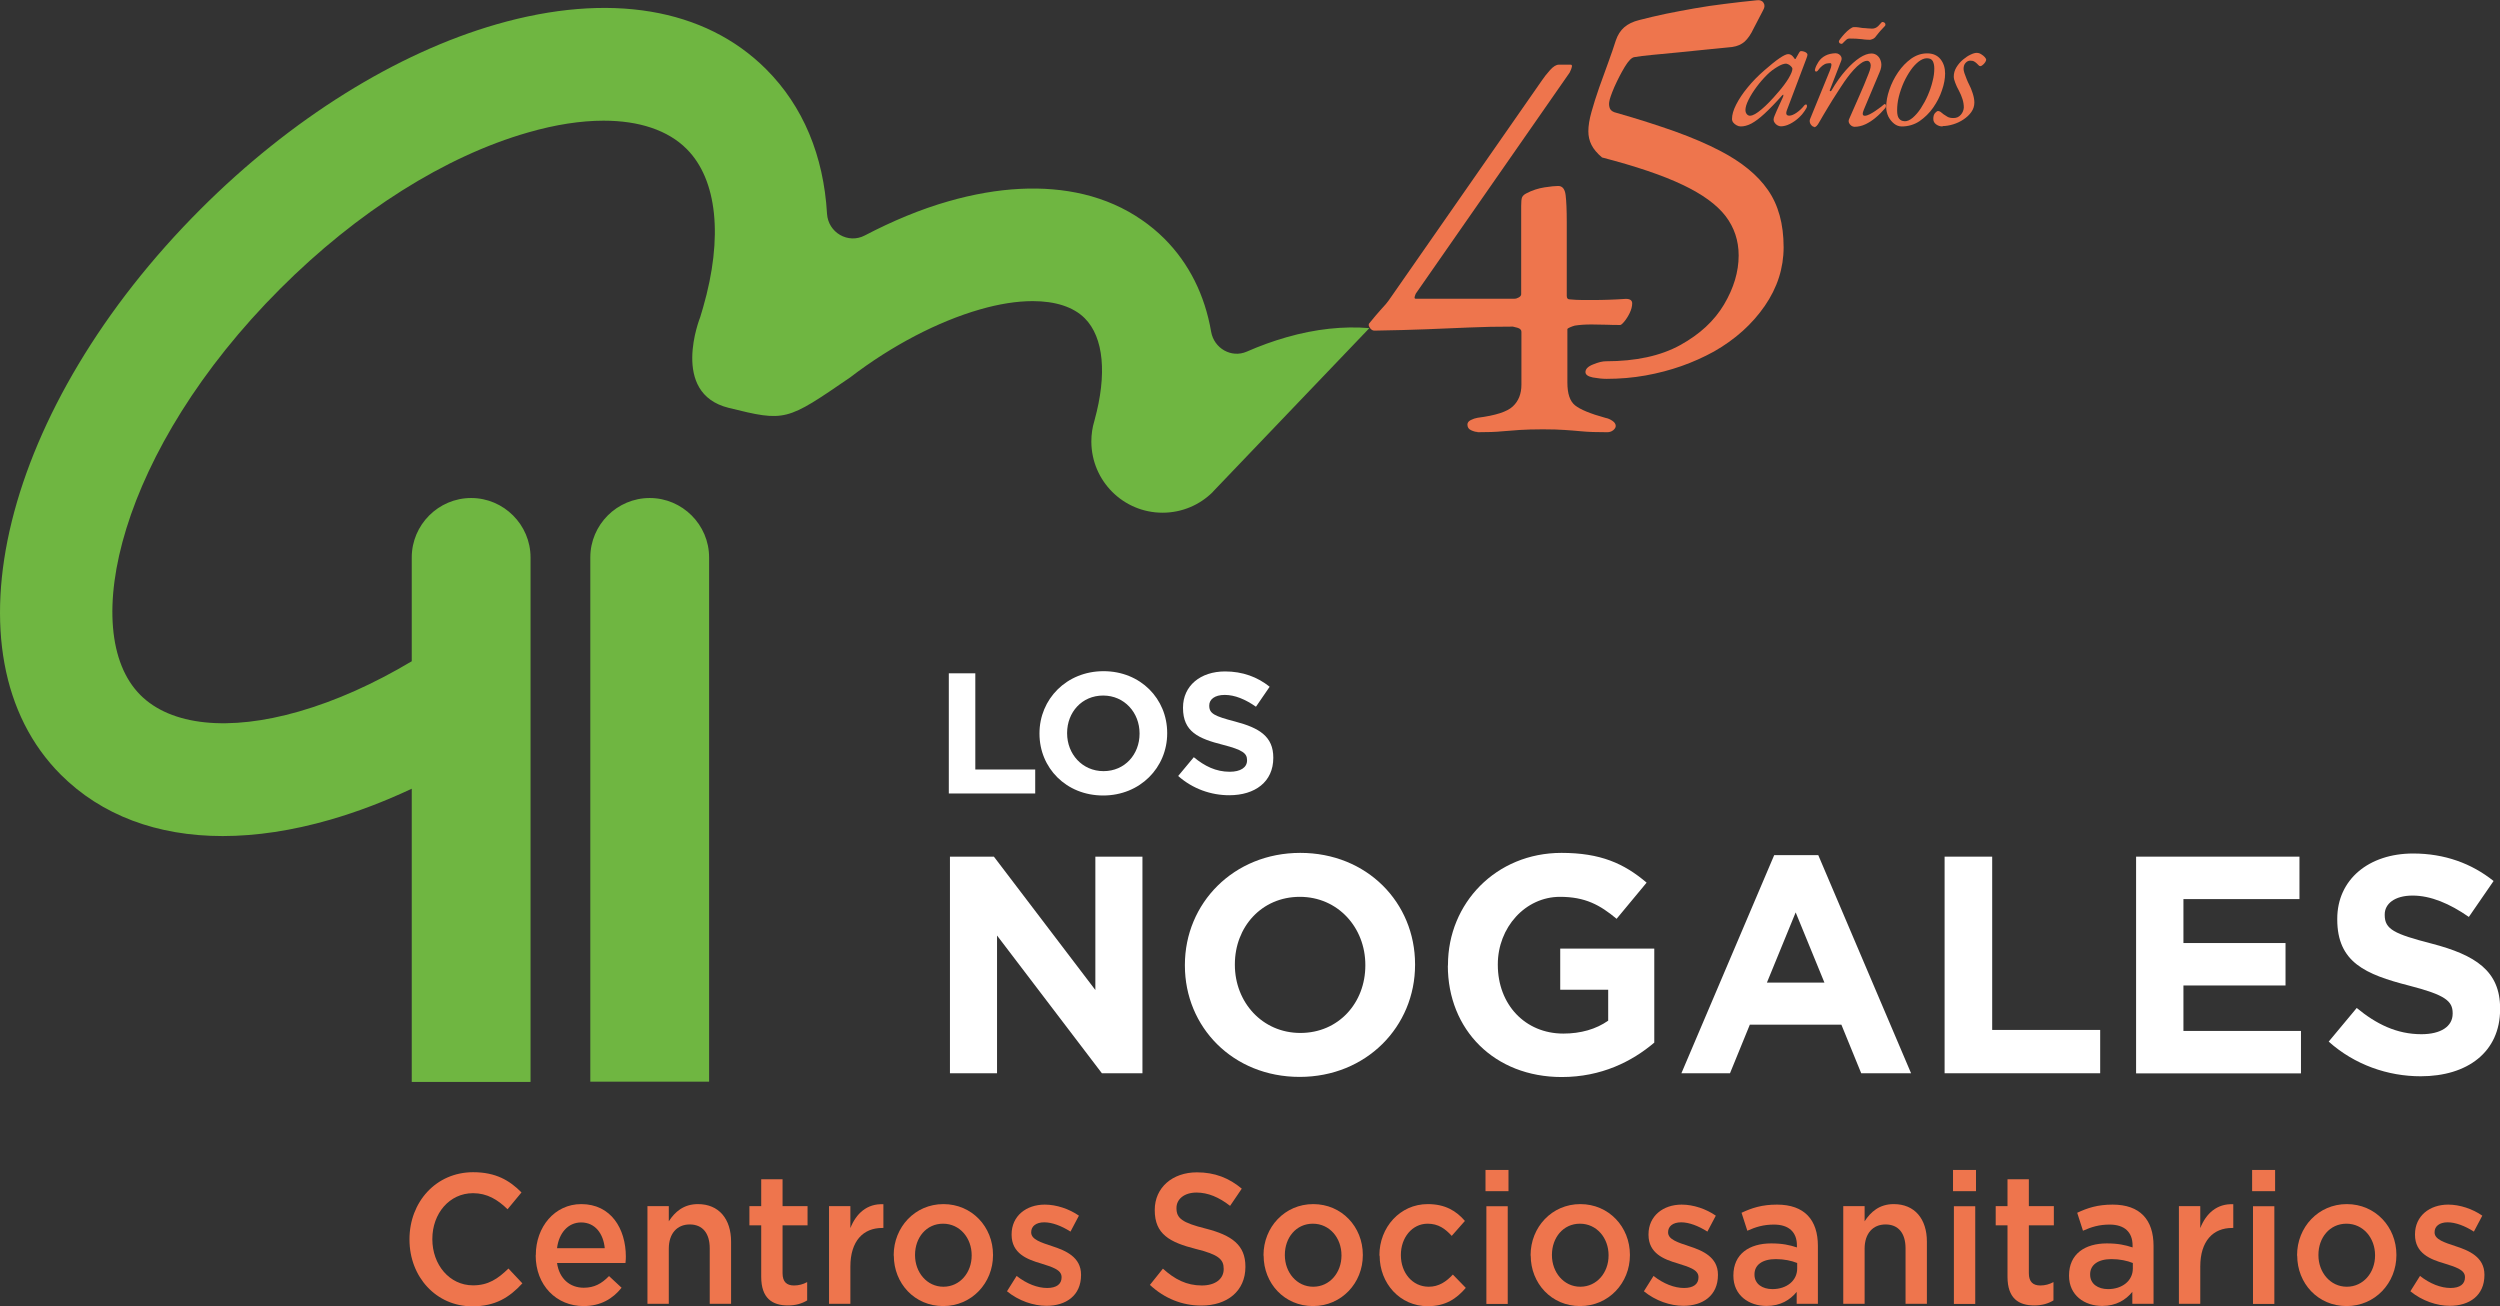 <?xml version="1.0" encoding="UTF-8"?> <svg xmlns="http://www.w3.org/2000/svg" id="Capa_2" data-name="Capa 2" viewBox="0 0 199.09 104.01"><rect x="0" y="0" width="199.09" height="104.01" fill="#333333" stroke="none"/><defs><style> .cls-1 { fill: #fff; } .cls-2 { fill: #ee754d; } .cls-3 { fill: #6fb641; } </style></defs><g id="Capa_1-2" data-name="Capa 1"><g><g><path class="cls-3" d="M47.01,86.15V44.39c0-2.6,2.13-4.73,4.73-4.73h0c2.6,0,4.73,2.13,4.73,4.73v41.75h-9.45Zm-4.76,0V44.39c0-2.6-2.13-4.73-4.73-4.73s-4.73,2.13-4.73,4.73v8.27c-3,1.79-6.03,3.15-8.98,4-5.59,1.61-10.19,1.13-12.63-1.31-5.02-5.02-1.68-19.54,11.14-32.36,6.13-6.13,13.13-10.55,19.73-12.44,2.18-.63,4.21-.94,6.02-.94,2.83,0,5.12,.76,6.61,2.25h0c2.44,2.44,2.92,7.04,1.31,12.63-.07,.26-.15,.51-.23,.77,0,0-2.44,6.06,2.27,7.22,4.53,1.12,4.58,1.07,9.68-2.43,3.34-2.56,7.01-4.45,10.3-5.4,1.55-.45,2.98-.67,4.23-.67,1.8,0,3.24,.46,4.14,1.36,1.53,1.53,1.78,4.49,.79,8.1,0,.03-.02,.05-.02,.08-.16,.52-.24,1.07-.24,1.63,0,.01,0,.02,0,.04,.02,3.12,2.55,5.64,5.67,5.64,1.56,0,2.98-.63,4-1.65,0,0,.01-.01,.02-.02,0,0,0,0,0-.01l12.45-13.02c-2.05-.17-4.28,.06-6.61,.73-1.05,.3-2.1,.68-3.15,1.14-1.23,.54-2.61-.26-2.84-1.58-.5-2.91-1.75-5.44-3.73-7.42-.56-.56-1.16-1.05-1.8-1.49-1.37-.95-2.92-1.63-4.62-2.04-3.14-.75-6.8-.58-10.77,.56-2.21,.63-4.44,1.56-6.66,2.72-1.33,.7-2.92-.23-3.01-1.73-.27-4.62-1.9-8.56-4.85-11.51C56.13,.63,48.51-.64,39.56,1.93c-8.03,2.31-16.4,7.54-23.58,14.72C.23,32.4-4.66,52.18,4.84,61.69c3.23,3.23,7.67,4.89,12.89,4.89,2.67,0,5.54-.43,8.56-1.3,2.15-.62,4.33-1.45,6.5-2.47v23.35h9.45Z"></path><g><g><path class="cls-1" d="M75.65,68.22h3.5l8.08,10.62v-10.62h3.75v17.25h-3.23l-8.35-10.97v10.97h-3.75v-17.25Z"></path><path class="cls-1" d="M94.36,76.89v-.05c0-4.9,3.87-8.92,9.19-8.92s9.14,3.97,9.14,8.87v.05c0,4.9-3.87,8.92-9.19,8.92s-9.14-3.97-9.14-8.87Zm14.37,0v-.05c0-2.96-2.17-5.42-5.22-5.42s-5.17,2.41-5.17,5.37v.05c0,2.96,2.17,5.42,5.22,5.42s5.17-2.41,5.17-5.37Z"></path><path class="cls-1" d="M115.31,76.89v-.05c0-4.9,3.82-8.92,9.04-8.92,3.1,0,4.98,.84,6.78,2.37l-2.39,2.88c-1.33-1.11-2.51-1.75-4.51-1.75-2.76,0-4.95,2.44-4.95,5.37v.05c0,3.15,2.17,5.47,5.22,5.47,1.38,0,2.61-.35,3.57-1.03v-2.46h-3.82v-3.28h7.49v7.49c-1.77,1.5-4.21,2.74-7.37,2.74-5.37,0-9.07-3.77-9.07-8.87Z"></path><path class="cls-1" d="M141.3,68.1h3.5l7.39,17.37h-3.97l-1.58-3.87h-7.29l-1.58,3.87h-3.87l7.39-17.37Zm3.99,10.15l-2.29-5.59-2.29,5.59h4.58Z"></path><path class="cls-1" d="M154.86,68.22h3.79v13.8h8.6v3.45h-12.39v-17.25Z"></path><path class="cls-1" d="M170.11,68.22h13.01v3.38h-9.24v3.5h8.13v3.38h-8.13v3.62h9.36v3.38h-13.13v-17.25Z"></path><path class="cls-1" d="M185.44,82.96l2.24-2.69c1.55,1.28,3.18,2.09,5.15,2.09,1.55,0,2.49-.62,2.49-1.63v-.05c0-.96-.59-1.45-3.47-2.19-3.47-.89-5.72-1.85-5.72-5.27v-.05c0-3.13,2.51-5.2,6.04-5.2,2.51,0,4.66,.79,6.41,2.19l-1.97,2.86c-1.53-1.06-3.03-1.7-4.48-1.7s-2.22,.67-2.22,1.5v.05c0,1.13,.74,1.5,3.72,2.27,3.5,.91,5.47,2.17,5.47,5.17v.05c0,3.43-2.61,5.35-6.33,5.35-2.61,0-5.25-.91-7.32-2.76Z"></path></g><g><path class="cls-1" d="M75.56,53.62h2.11v7.66h4.77v1.91h-6.88v-9.57Z"></path><path class="cls-1" d="M82.78,58.43v-.03c0-2.72,2.15-4.95,5.1-4.95s5.07,2.2,5.07,4.92v.03c0,2.72-2.15,4.95-5.1,4.95s-5.07-2.2-5.07-4.92Zm7.97,0v-.03c0-1.64-1.2-3.01-2.9-3.01s-2.87,1.34-2.87,2.98v.03c0,1.64,1.2,3.01,2.9,3.01s2.87-1.34,2.87-2.98Z"></path><path class="cls-1" d="M93.83,61.79l1.24-1.49c.86,.71,1.76,1.16,2.86,1.16,.86,0,1.38-.34,1.38-.9v-.03c0-.53-.33-.81-1.93-1.22-1.93-.49-3.17-1.03-3.17-2.93v-.03c0-1.74,1.39-2.88,3.35-2.88,1.39,0,2.58,.44,3.55,1.22l-1.09,1.59c-.85-.59-1.68-.94-2.49-.94s-1.23,.37-1.23,.83v.03c0,.63,.41,.83,2.06,1.26,1.94,.51,3.04,1.2,3.04,2.87v.03c0,1.9-1.45,2.97-3.51,2.97-1.45,0-2.91-.51-4.06-1.53Z"></path></g></g><g><path class="cls-2" d="M32.61,98.71v-.03c0-2.93,2.09-5.33,5.07-5.33,1.81,0,2.91,.66,3.85,1.61l-1.11,1.34c-.79-.77-1.63-1.28-2.75-1.28-1.88,0-3.24,1.62-3.24,3.64v.03c0,2.02,1.36,3.67,3.24,3.67,1.21,0,1.98-.52,2.82-1.34l1.11,1.18c-1.03,1.12-2.15,1.83-3.99,1.83-2.87,0-5-2.34-5-5.31Z"></path><path class="cls-2" d="M42.67,99.97v-.03c0-2.23,1.5-4.05,3.62-4.05,2.36,0,3.55,1.95,3.55,4.19,0,.16-.01,.32-.03,.5h-5.45c.18,1.27,1.04,1.97,2.13,1.97,.83,0,1.42-.32,2.01-.93l1,.93c-.7,.88-1.67,1.46-3.03,1.46-2.15,0-3.81-1.64-3.81-4.04Zm5.49-.57c-.11-1.15-.76-2.05-1.88-2.05-1.04,0-1.77,.84-1.92,2.05h3.81Z"></path><path class="cls-2" d="M51.56,96.05h1.7v1.21c.48-.74,1.17-1.37,2.32-1.37,1.67,0,2.64,1.18,2.64,2.99v4.95h-1.7v-4.42c0-1.21-.58-1.9-1.59-1.9s-1.67,.72-1.67,1.93v4.39h-1.7v-7.78Z"></path><path class="cls-2" d="M60.62,101.68v-4.1h-.94v-1.53h.94v-2.14h1.7v2.14h1.99v1.53h-1.99v3.82c0,.69,.34,.97,.91,.97,.38,0,.72-.09,1.05-.27v1.46c-.42,.25-.9,.4-1.53,.4-1.25,0-2.13-.57-2.13-2.28Z"></path><path class="cls-2" d="M66.02,96.05h1.7v1.75c.46-1.16,1.32-1.96,2.63-1.9v1.89h-.1c-1.49,0-2.53,1.02-2.53,3.08v2.96h-1.7v-7.78Z"></path><path class="cls-2" d="M71.17,99.99v-.03c0-2.23,1.69-4.07,3.96-4.07s3.95,1.81,3.95,4.04v.03c0,2.21-1.69,4.05-3.97,4.05s-3.93-1.81-3.93-4.02Zm6.21,0v-.03c0-1.37-.94-2.51-2.28-2.51s-2.23,1.12-2.23,2.48v.03c0,1.36,.94,2.51,2.26,2.51s2.25-1.13,2.25-2.48Z"></path><path class="cls-2" d="M80.2,102.82l.76-1.21c.8,.63,1.67,.96,2.43,.96s1.15-.32,1.15-.84v-.03c0-.6-.79-.81-1.66-1.09-1.1-.32-2.32-.8-2.32-2.28v-.03c0-1.47,1.17-2.37,2.64-2.37,.93,0,1.94,.34,2.72,.88l-.67,1.27c-.72-.46-1.47-.74-2.09-.74-.66,0-1.04,.32-1.04,.78v.03c0,.56,.8,.8,1.67,1.09,1.08,.35,2.3,.87,2.3,2.27v.03c0,1.64-1.21,2.45-2.75,2.45-1.05,0-2.22-.4-3.15-1.16Z"></path><path class="cls-2" d="M91.57,102.33l1.04-1.3c.94,.85,1.88,1.34,3.1,1.34,1.07,0,1.74-.52,1.74-1.3v-.03c0-.74-.39-1.13-2.22-1.58-2.09-.53-3.27-1.18-3.27-3.08v-.03c0-1.77,1.4-2.99,3.36-2.99,1.43,0,2.57,.46,3.57,1.3l-.93,1.37c-.88-.69-1.77-1.06-2.67-1.06-1.01,0-1.6,.55-1.6,1.22v.03c0,.8,.45,1.15,2.33,1.62,2.08,.53,3.16,1.31,3.16,3.02v.03c0,1.93-1.45,3.08-3.51,3.08-1.5,0-2.92-.55-4.1-1.65Z"></path><path class="cls-2" d="M100.62,99.99v-.03c0-2.23,1.69-4.07,3.96-4.07s3.95,1.81,3.95,4.04v.03c0,2.21-1.69,4.05-3.97,4.05s-3.93-1.81-3.93-4.02Zm6.21,0v-.03c0-1.37-.94-2.51-2.28-2.51s-2.23,1.12-2.23,2.48v.03c0,1.36,.94,2.51,2.26,2.51s2.25-1.13,2.25-2.48Z"></path><path class="cls-2" d="M109.85,99.99v-.03c0-2.21,1.63-4.07,3.85-4.07,1.4,0,2.28,.55,2.96,1.34l-1.05,1.19c-.52-.57-1.07-.97-1.92-.97-1.24,0-2.13,1.12-2.13,2.48v.03c0,1.39,.91,2.51,2.22,2.51,.8,0,1.39-.4,1.92-.97l1.03,1.06c-.73,.85-1.59,1.46-3.03,1.46-2.21,0-3.83-1.81-3.83-4.02Z"></path><path class="cls-2" d="M118.3,93.17h1.83v1.69h-1.83v-1.69Zm.07,2.89h1.7v7.78h-1.7v-7.78Z"></path><path class="cls-2" d="M121.89,99.99v-.03c0-2.23,1.69-4.07,3.96-4.07s3.95,1.81,3.95,4.04v.03c0,2.21-1.69,4.05-3.97,4.05s-3.93-1.81-3.93-4.02Zm6.21,0v-.03c0-1.37-.94-2.51-2.28-2.51s-2.23,1.12-2.23,2.48v.03c0,1.36,.94,2.51,2.26,2.51s2.25-1.13,2.25-2.48Z"></path><path class="cls-2" d="M130.92,102.82l.76-1.21c.8,.63,1.67,.96,2.43,.96s1.15-.32,1.15-.84v-.03c0-.6-.79-.81-1.66-1.09-1.1-.32-2.32-.8-2.32-2.28v-.03c0-1.47,1.17-2.37,2.64-2.37,.93,0,1.94,.34,2.72,.88l-.67,1.27c-.72-.46-1.47-.74-2.09-.74-.66,0-1.04,.32-1.04,.78v.03c0,.56,.8,.8,1.67,1.09,1.08,.35,2.3,.87,2.3,2.27v.03c0,1.64-1.21,2.45-2.75,2.45-1.05,0-2.22-.4-3.15-1.16Z"></path><path class="cls-2" d="M143.08,103.84v-.96c-.51,.63-1.28,1.12-2.4,1.12-1.4,0-2.64-.84-2.64-2.4v-.03c0-1.72,1.28-2.55,3.01-2.55,.9,0,1.47,.13,2.05,.32v-.15c0-1.08-.65-1.67-1.83-1.67-.83,0-1.45,.19-2.12,.49l-.46-1.43c.81-.38,1.62-.65,2.82-.65,2.19,0,3.26,1.21,3.26,3.29v4.61h-1.69Zm.04-3.26c-.44-.18-1.04-.31-1.7-.31-1.07,0-1.7,.46-1.7,1.21v.03c0,.74,.63,1.15,1.43,1.15,1.12,0,1.97-.66,1.97-1.64v-.44Z"></path><path class="cls-2" d="M146.79,96.05h1.7v1.21c.48-.74,1.17-1.37,2.32-1.37,1.67,0,2.64,1.18,2.64,2.99v4.95h-1.7v-4.42c0-1.21-.58-1.9-1.59-1.9s-1.67,.72-1.67,1.93v4.39h-1.7v-7.78Z"></path><path class="cls-2" d="M155.53,93.17h1.83v1.69h-1.83v-1.69Zm.07,2.89h1.7v7.78h-1.7v-7.78Z"></path><path class="cls-2" d="M159.87,101.68v-4.1h-.94v-1.53h.94v-2.14h1.7v2.14h1.99v1.53h-1.99v3.82c0,.69,.34,.97,.91,.97,.38,0,.72-.09,1.05-.27v1.46c-.42,.25-.9,.4-1.53,.4-1.25,0-2.13-.57-2.13-2.28Z"></path><path class="cls-2" d="M169.81,103.84v-.96c-.51,.63-1.28,1.12-2.4,1.12-1.4,0-2.64-.84-2.64-2.4v-.03c0-1.72,1.28-2.55,3.01-2.55,.9,0,1.47,.13,2.05,.32v-.15c0-1.08-.65-1.67-1.83-1.67-.83,0-1.45,.19-2.12,.49l-.46-1.43c.81-.38,1.62-.65,2.82-.65,2.19,0,3.26,1.21,3.26,3.29v4.61h-1.69Zm.04-3.26c-.44-.18-1.04-.31-1.7-.31-1.07,0-1.7,.46-1.7,1.21v.03c0,.74,.63,1.15,1.43,1.15,1.12,0,1.97-.66,1.97-1.64v-.44Z"></path><path class="cls-2" d="M173.52,96.05h1.7v1.75c.46-1.16,1.32-1.96,2.63-1.9v1.89h-.1c-1.49,0-2.53,1.02-2.53,3.08v2.96h-1.7v-7.78Z"></path><path class="cls-2" d="M179.35,93.17h1.83v1.69h-1.83v-1.69Zm.07,2.89h1.7v7.78h-1.7v-7.78Z"></path><path class="cls-2" d="M182.93,99.99v-.03c0-2.23,1.69-4.07,3.96-4.07s3.95,1.81,3.95,4.04v.03c0,2.21-1.69,4.05-3.97,4.05s-3.93-1.81-3.93-4.02Zm6.21,0v-.03c0-1.37-.94-2.51-2.28-2.51s-2.23,1.12-2.23,2.48v.03c0,1.36,.94,2.51,2.26,2.51s2.25-1.13,2.25-2.48Z"></path><path class="cls-2" d="M191.96,102.82l.76-1.21c.8,.63,1.67,.96,2.43,.96s1.15-.32,1.15-.84v-.03c0-.6-.79-.81-1.66-1.09-1.1-.32-2.32-.8-2.32-2.28v-.03c0-1.47,1.17-2.37,2.64-2.37,.93,0,1.94,.34,2.72,.88l-.67,1.27c-.72-.46-1.47-.74-2.09-.74-.66,0-1.04,.32-1.04,.78v.03c0,.56,.8,.8,1.67,1.09,1.08,.35,2.3,.87,2.3,2.27v.03c0,1.64-1.21,2.45-2.75,2.45-1.05,0-2.22-.4-3.15-1.16Z"></path></g></g><g><path class="cls-2" d="M117.67,34.4c-.15,0-.33-.05-.52-.14-.2-.09-.29-.24-.29-.45,0-.15,.09-.27,.27-.36,.18-.09,.36-.15,.54-.18,1.42-.18,2.36-.48,2.81-.91,.45-.42,.68-1,.68-1.72v-4.22c0-.15-.11-.26-.32-.32-.21-.06-.33-.09-.36-.09-1.24,0-2.4,.02-3.47,.07-1.07,.05-2.2,.09-3.38,.14-1.18,.05-2.57,.08-4.17,.11-.12,0-.23-.05-.32-.16-.09-.11-.14-.2-.14-.29,0-.06,.01-.11,.05-.14,.39-.48,.68-.82,.86-1.02,.18-.2,.33-.36,.45-.5,.12-.14,.27-.34,.45-.61l11.97-17.19c.18-.27,.4-.55,.66-.84,.26-.29,.49-.43,.7-.43h.95c.15,0,.12,.21-.09,.63l-12.25,17.6c-.03,.06-.06,.14-.09,.25-.03,.11,0,.16,.09,.16h7.85c.12,0,.24-.04,.36-.11,.12-.07,.18-.16,.18-.25v-7.03c0-.33,.02-.56,.07-.68,.05-.12,.16-.23,.34-.32,.45-.24,.94-.4,1.45-.48,.51-.08,.88-.11,1.09-.11,.33,0,.53,.24,.59,.73,.06,.48,.09,1.21,.09,2.18v5.85c0,.18,.08,.27,.23,.27,.33,.03,.65,.05,.95,.05h.86c.42,0,.85,0,1.29-.02,.44-.01,.9-.04,1.38-.07,.33,0,.5,.12,.5,.36s-.07,.5-.2,.77-.28,.5-.43,.68c-.15,.18-.26,.27-.32,.27-.33,0-.7,0-1.09-.02-.39-.01-.77-.02-1.13-.02-.27,0-.53,0-.77,.02-.24,.02-.45,.04-.63,.07-.12,.03-.25,.08-.39,.14-.14,.06-.2,.11-.2,.14v4.26c0,.88,.2,1.48,.61,1.81,.41,.33,1.22,.67,2.43,1,.18,.03,.36,.11,.54,.23,.18,.12,.27,.26,.27,.41,0,.12-.07,.23-.2,.34-.14,.11-.29,.16-.48,.16-.85,0-1.52-.02-2.02-.07-.5-.05-.96-.08-1.38-.11-.42-.03-1-.05-1.72-.05s-1.37,.02-1.84,.05c-.47,.03-.95,.07-1.43,.11-.48,.05-1.13,.07-1.95,.07Z"></path><path class="cls-2" d="M127.94,30.17c-.33,0-.7-.04-1.09-.11-.39-.08-.59-.22-.59-.43,0-.24,.2-.45,.61-.61,.41-.17,.75-.25,1.02-.25,2.39,0,4.36-.43,5.92-1.29,1.56-.86,2.72-1.94,3.49-3.24,.77-1.3,1.16-2.6,1.16-3.9,0-1.18-.35-2.22-1.04-3.13-.7-.91-1.84-1.74-3.42-2.49-1.59-.76-3.73-1.48-6.42-2.18-.39-.33-.67-.66-.84-1-.17-.33-.25-.7-.25-1.09,0-.42,.08-.94,.25-1.54,.17-.6,.37-1.25,.61-1.93,.24-.68,.48-1.35,.73-2.02,.24-.66,.44-1.24,.59-1.72,.15-.45,.38-.81,.68-1.07,.3-.26,.7-.45,1.18-.57,.7-.18,1.41-.35,2.13-.5,.73-.15,1.48-.29,2.27-.43,.79-.14,1.59-.26,2.43-.36,.83-.11,1.69-.2,2.56-.29,.24-.03,.42,.04,.52,.2,.11,.17,.1,.36-.02,.57-.12,.24-.25,.49-.39,.75-.14,.26-.27,.51-.39,.75-.21,.45-.45,.79-.7,1.02-.26,.23-.58,.37-.98,.43-.57,.06-1.24,.13-2,.2-.76,.08-1.51,.15-2.27,.23-.76,.08-1.45,.14-2.09,.2-.63,.06-1.12,.12-1.45,.18-.21,.03-.47,.29-.77,.79-.3,.5-.57,1.03-.82,1.59-.24,.56-.38,.96-.41,1.2-.03,.21,0,.39,.07,.54,.08,.15,.25,.26,.52,.32,1.69,.48,3.24,.98,4.63,1.47,1.39,.5,2.6,1.02,3.63,1.56,1.69,.88,2.96,1.91,3.79,3.11,.83,1.19,1.25,2.71,1.25,4.56,0,1.66-.5,3.22-1.5,4.67-1,1.45-2.34,2.66-4.04,3.63-.82,.45-1.68,.84-2.59,1.16s-1.86,.57-2.86,.75c-1,.18-2.04,.27-3.13,.27Z"></path><g><path class="cls-2" d="M138.63,10.07c-.11,0-.22-.03-.33-.09-.11-.06-.2-.13-.27-.22-.07-.09-.1-.19-.1-.29,0-.33,.11-.71,.33-1.14,.22-.43,.52-.89,.91-1.36,.39-.48,.84-.94,1.35-1.38,.49-.43,.89-.75,1.2-.96,.31-.21,.54-.32,.68-.32s.27,.06,.38,.19c.13,.16,.18,.24,.17,.22-.01-.01-.02-.02,0-.02,.02,0,.03,0,.05-.02,.01-.01,.02-.03,.03-.06,.13-.22,.2-.35,.23-.4s.03-.05,0-.01c.05-.09,.11-.14,.16-.14,.08,0,.16,.01,.25,.04s.15,.06,.2,.11c.05,.05,.07,.09,.07,.14s-.03,.16-.1,.34l-1.53,4.05c-.12,.31-.06,.46,.18,.46,.16,0,.36-.08,.59-.24s.43-.35,.61-.58c.02-.02,.04-.03,.06-.05,.02-.01,.04-.02,.06-.02,.04,0,.06,.01,.07,.03,.01,.02,.02,.06,.02,.12,0,.06-.06,.19-.19,.37-.13,.19-.26,.35-.4,.48-.25,.24-.51,.42-.77,.55-.26,.13-.5,.19-.72,.19-.09,0-.18-.03-.27-.08-.09-.05-.17-.12-.22-.2-.06-.08-.09-.16-.09-.25,0-.1,.03-.2,.08-.31-.04,.08-.04,.08,0,0,.03-.08,.09-.21,.16-.38,.08-.17,.16-.35,.25-.55,.09-.19,.17-.36,.23-.5,.05-.1,.07-.17,.06-.22s-.03-.04-.09,.02c-.55,.62-1.03,1.11-1.42,1.47-.39,.36-.74,.62-1.04,.78s-.59,.23-.86,.23Zm.76-.86c.2,0,.5-.17,.89-.5,.4-.33,.84-.79,1.34-1.38,.35-.4,.62-.77,.82-1.1,.2-.34,.3-.59,.3-.75,0-.07-.06-.16-.18-.26-.05-.05-.11-.08-.18-.11-.06-.03-.12-.04-.16-.04-.16,0-.39,.08-.67,.25s-.55,.36-.78,.59c-.3,.29-.59,.62-.86,.98s-.49,.71-.66,1.05c-.17,.34-.25,.61-.25,.82,0,.14,.04,.25,.11,.33,.07,.09,.17,.13,.29,.13Z"></path><path class="cls-2" d="M144.48,10.1c-.05,0-.11-.02-.16-.06-.05-.04-.09-.09-.13-.15-.04-.06-.06-.12-.07-.2-.01-.07,0-.14,.02-.19l1.58-3.87c.16-.4,.17-.6,.03-.6-.09,0-.19,.01-.29,.03-.1,.02-.21,.08-.33,.17-.12,.09-.25,.23-.39,.42-.04,.04-.08,.05-.12,.05-.04,0-.07-.04-.09-.1,0-.05,.02-.12,.05-.21,.03-.09,.07-.17,.12-.26,.05-.09,.09-.16,.12-.21,.14-.21,.32-.37,.55-.49,.23-.12,.5-.18,.81-.19,.1,0,.19,.03,.27,.08,.08,.05,.14,.12,.18,.21s.04,.19,0,.3l-.9,2.32c-.03,.06-.02,.1,.02,.11,.04,0,.07,0,.1-.05,.37-.64,.75-1.17,1.14-1.61s.76-.77,1.11-1c.35-.23,.67-.34,.94-.34,.19,0,.36,.07,.5,.2,.14,.13,.23,.31,.27,.53,.04,.22,0,.48-.13,.77l-1.25,2.97c-.14,.33-.11,.49,.07,.49,.11,0,.24-.04,.4-.12,.16-.08,.32-.18,.48-.29s.31-.22,.43-.31c.12-.1,.2-.16,.24-.2,0,0,.02-.01,.02-.01h.02s.05,.01,.07,.03,.03,.05,.03,.09c0,.07-.02,.14-.05,.19-.24,.28-.49,.54-.76,.76-.27,.23-.55,.41-.83,.54s-.57,.2-.87,.2c-.08,0-.16-.03-.25-.09-.08-.06-.14-.13-.18-.22-.04-.09-.04-.19,0-.29,.26-.61,.53-1.21,.8-1.82,.27-.6,.52-1.21,.76-1.82,.15-.37,.2-.63,.15-.78s-.13-.23-.26-.24c-.1,0-.22,.03-.35,.1-.14,.08-.29,.2-.46,.35-.17,.16-.36,.36-.56,.61-.11,.13-.25,.33-.44,.59-.18,.27-.39,.58-.61,.93-.23,.35-.46,.72-.7,1.12-.24,.4-.47,.78-.69,1.17-.08,.15-.15,.25-.22,.32s-.13,.1-.2,.1Zm2.18-6.61c-.06,0-.12-.02-.16-.05-.04-.04-.06-.09-.06-.15,0-.04,.05-.11,.14-.23,.09-.12,.2-.25,.33-.39s.26-.26,.4-.36c.13-.1,.24-.15,.32-.15,.15,0,.28,0,.37,.02,.09,.01,.2,.03,.33,.05,.15,0,.29,.02,.41,.03,.12,.01,.24,.02,.35,.02,.18,0,.34-.07,.48-.2,.1-.1,.17-.18,.22-.24,.05-.06,.08-.09,.11-.09,.07,0,.13,.02,.18,.06,.05,.04,.07,.1,.07,.17,0,.03-.02,.07-.07,.12s-.11,.11-.17,.18c-.11,.11-.21,.23-.31,.35-.1,.13-.19,.25-.28,.35-.05,.06-.13,.11-.22,.14-.09,.03-.15,.05-.18,.05-.05,0-.14,0-.25-.01-.11,0-.25-.02-.39-.04-.15-.02-.31-.03-.48-.04-.17,0-.33-.01-.5-.01-.11,0-.2,.03-.27,.1s-.15,.13-.22,.21c-.07,.08-.12,.12-.15,.12Z"></path><path class="cls-2" d="M151.45,10.07c-.22,0-.42-.07-.61-.22s-.34-.34-.46-.57c-.11-.24-.17-.49-.17-.75,0-.43,.08-.89,.25-1.38,.17-.5,.4-.96,.7-1.4,.3-.44,.65-.8,1.04-1.08,.4-.28,.82-.42,1.27-.42s.81,.15,1.06,.46c.25,.31,.37,.69,.37,1.14,0,.41-.08,.86-.25,1.34-.16,.49-.4,.95-.7,1.38s-.67,.79-1.09,1.08c-.42,.28-.9,.42-1.42,.42Zm.22-.41c.22,0,.44-.1,.66-.29,.22-.19,.44-.44,.64-.75,.2-.31,.39-.65,.55-1.02s.29-.74,.38-1.12c.1-.37,.14-.71,.14-1.02,0-.24-.04-.43-.12-.59-.08-.15-.23-.23-.47-.23-.21,0-.42,.09-.65,.26-.22,.17-.44,.4-.64,.69-.2,.29-.39,.62-.55,.97-.16,.36-.29,.73-.39,1.12-.1,.39-.14,.76-.14,1.12,0,.3,.05,.52,.16,.65,.1,.13,.25,.2,.43,.2Z"></path><path class="cls-2" d="M154.7,10.07c-.2,0-.37-.06-.52-.17-.15-.11-.22-.26-.22-.43,0-.21,.05-.37,.14-.47,.1-.1,.17-.16,.24-.16s.13,.03,.2,.07c.07,.05,.14,.11,.22,.18,.1,.07,.21,.14,.33,.21,.12,.07,.28,.1,.48,.1,.25,0,.44-.09,.59-.27,.15-.18,.22-.37,.23-.57,0-.2-.03-.42-.1-.65-.07-.23-.17-.46-.29-.69-.12-.22-.22-.42-.29-.62-.08-.2-.12-.36-.12-.5,0-.26,.07-.51,.21-.74,.14-.23,.31-.43,.52-.61,.2-.17,.41-.31,.61-.4,.2-.1,.36-.14,.48-.14s.24,.03,.35,.1c.12,.07,.22,.15,.29,.23,.08,.09,.12,.16,.12,.22,0,.05-.03,.12-.08,.2-.05,.08-.12,.15-.19,.21-.07,.06-.14,.1-.19,.1-.05,0-.09-.02-.14-.07-.05-.05-.1-.1-.15-.15-.05-.05-.12-.1-.2-.15-.08-.05-.18-.07-.31-.07-.15,0-.27,.06-.38,.18-.11,.12-.16,.28-.16,.48,0,.07,.02,.19,.07,.34,.05,.15,.11,.31,.18,.48s.13,.31,.2,.44c.1,.18,.19,.41,.28,.69s.13,.52,.13,.73c0,.27-.08,.52-.24,.75s-.37,.42-.62,.59c-.25,.17-.53,.3-.82,.39-.3,.09-.58,.14-.85,.14Z"></path></g></g></g></g></svg> 